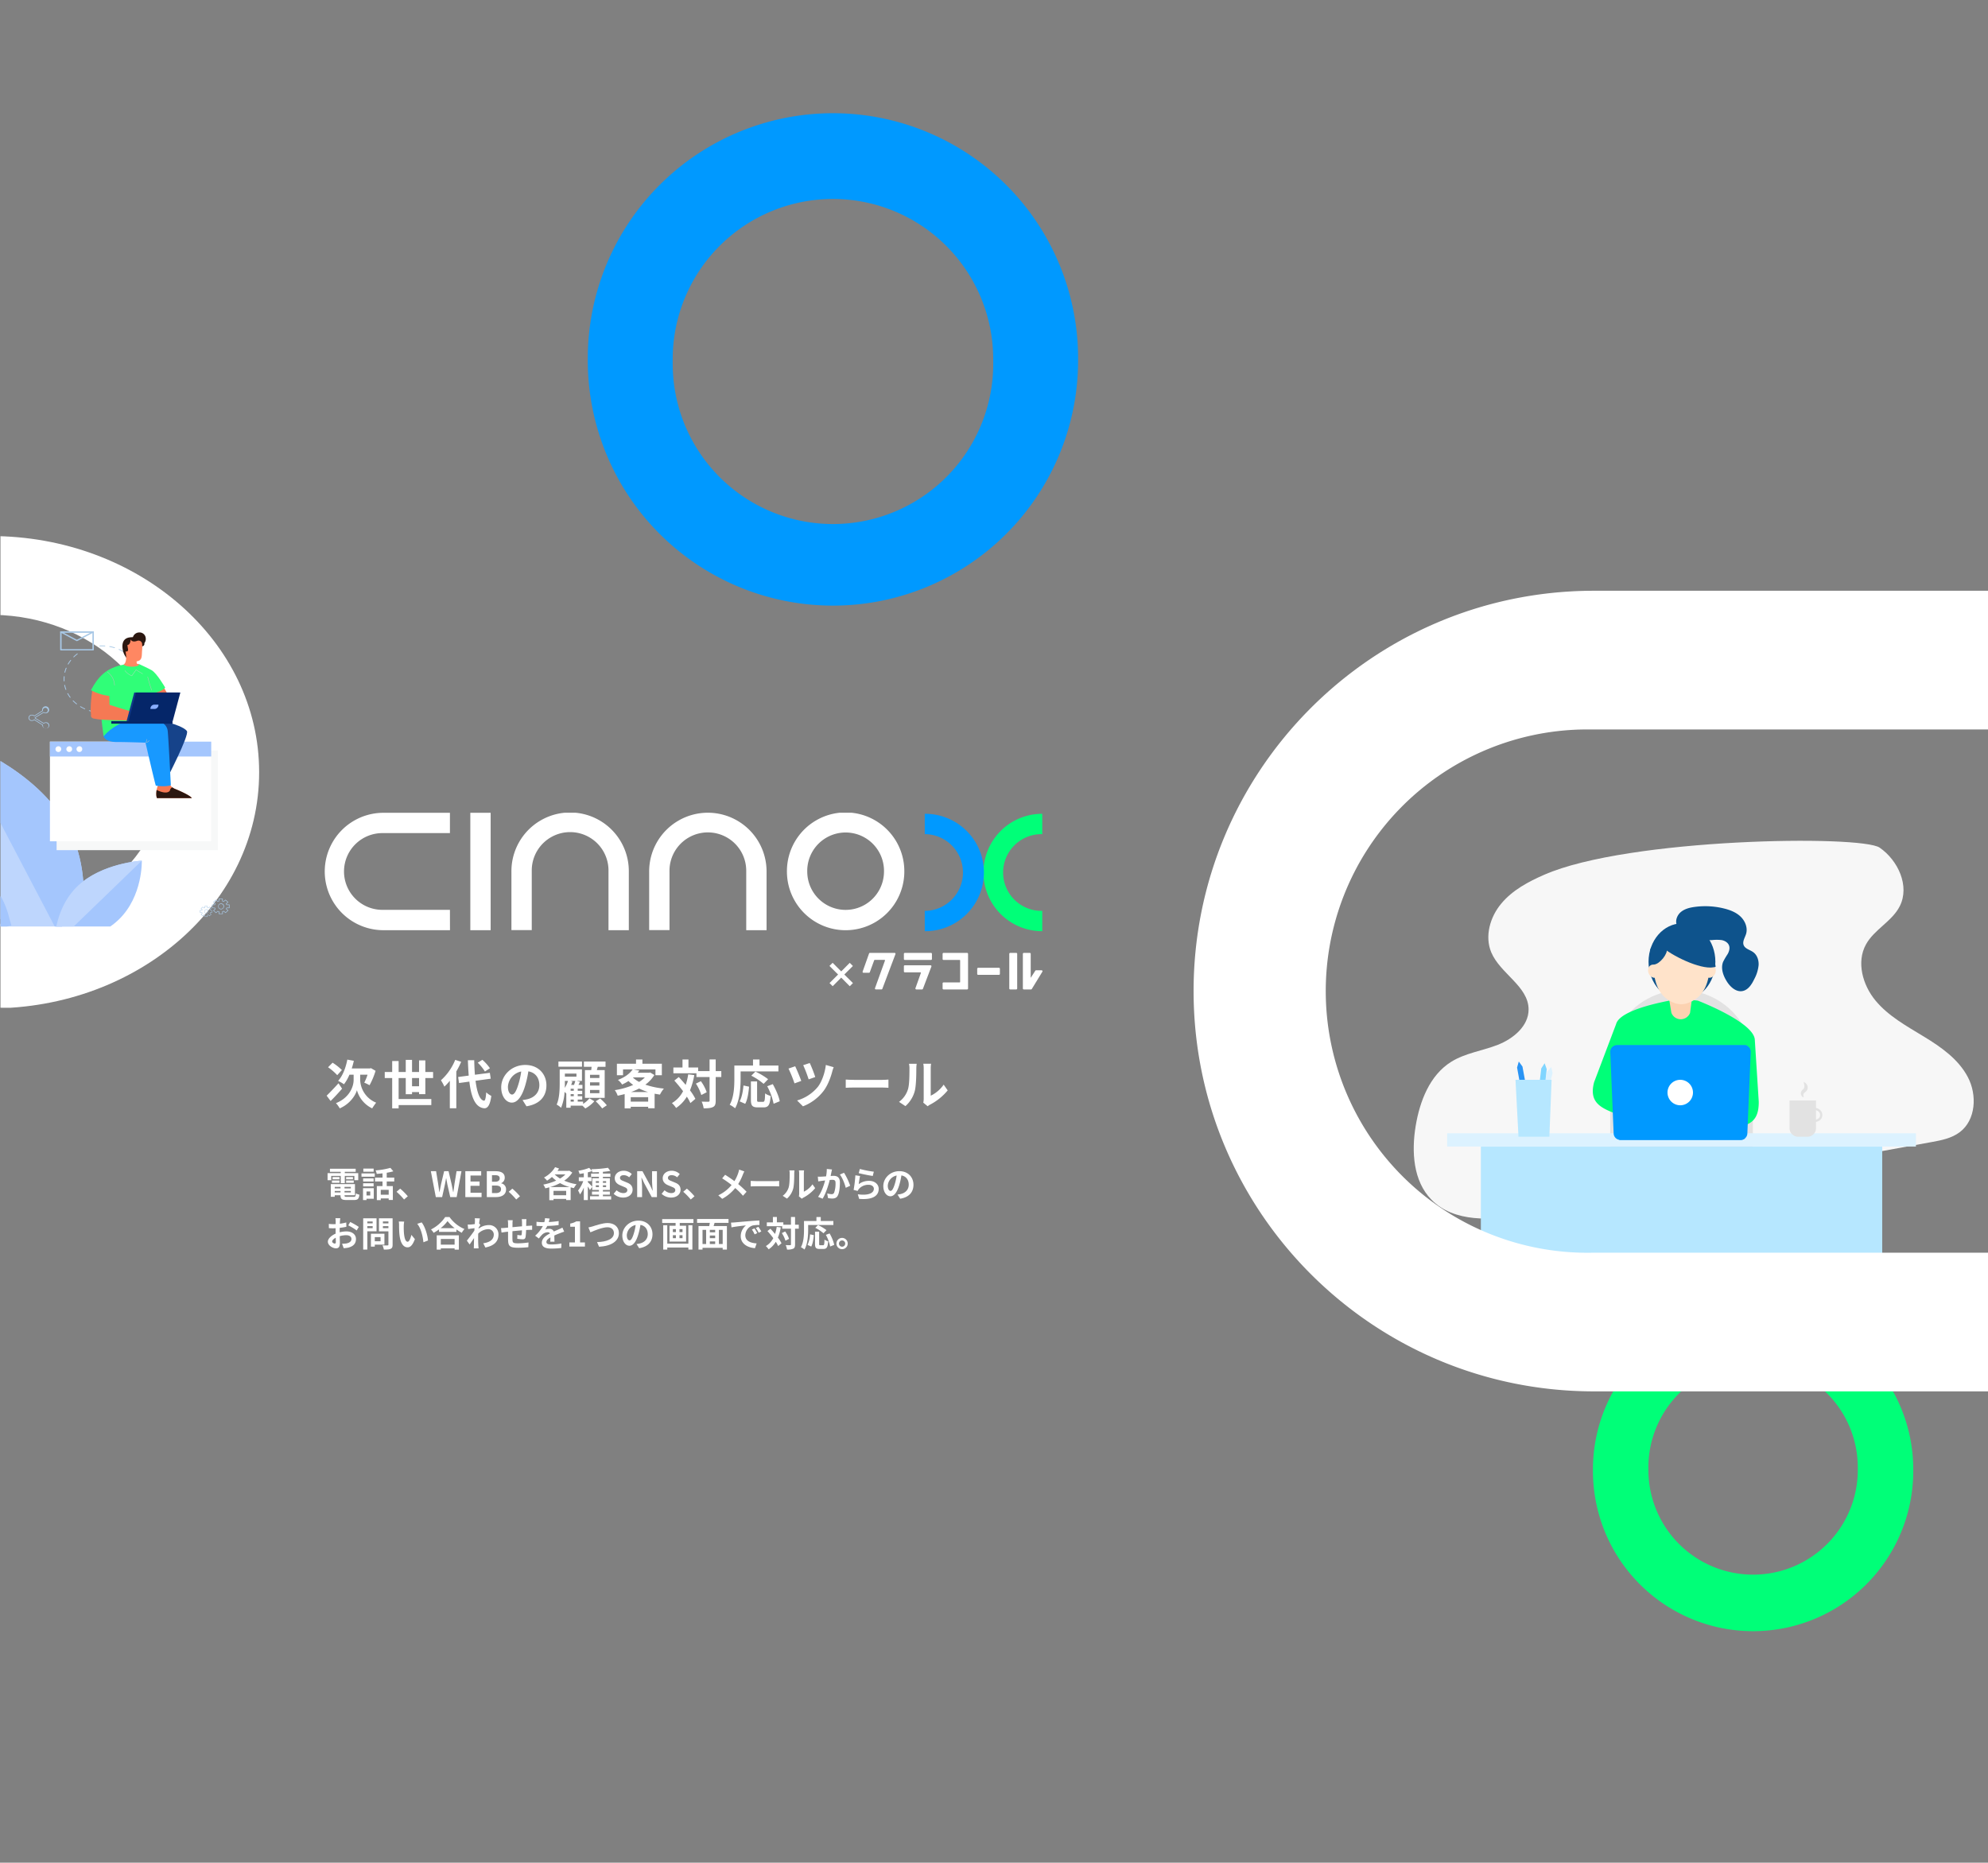 <svg xmlns="http://www.w3.org/2000/svg" xmlns:xlink="http://www.w3.org/1999/xlink" width="1366" height="1280" viewBox="0 0 1366 1280"><rect x="0" y="0" width="1366" height="1280" fill="#808080" stroke="none"/><defs><clipPath id="a"><rect width="1557.33" height="1279.84" fill="none"/></clipPath><clipPath id="b"><rect width="492.999" height="121.433" transform="translate(414.33 557.49)" fill="none"/></clipPath><clipPath id="c"><rect width="379.118" height="399.906" transform="translate(580.33 59.014)" fill="none"/></clipPath><clipPath id="d"><rect width="280" height="329" transform="translate(1252.33 836.92)" fill="none"/></clipPath><clipPath id="f"><path d="M191.33,691.488l184.212.468V367.365L191.33,366.9Z" fill="none"/></clipPath><clipPath id="g"><rect width="175.39" height="212.691" transform="translate(191.33 422.974)" fill="none"/></clipPath><clipPath id="h"><rect width="12.429" height="4.315" transform="translate(276.702 459.225)" fill="none"/></clipPath><clipPath id="j"><rect width="5.142" height="9.351" transform="translate(264.732 460.735)" fill="none"/></clipPath><clipPath id="k"><rect width="3.012" height="9.41" transform="translate(292.356 463.997)" fill="none"/></clipPath><clipPath id="l"><rect width="2.403" height="2.497" transform="translate(291.213 506.937)" fill="none"/></clipPath><clipPath id="p"><rect width="1366" height="1280"/></clipPath></defs><g id="o" clip-path="url(#p)"><g transform="translate(-191 1)"><g clip-path="url(#a)"><path d="M426.065,747.117c-2.52,2.915-5.436,6.047-7.883,8.459l-2.736-3.635c1.98-1.945,5.183-5.256,8.135-8.532Zm-3.348-9.287a37.9,37.9,0,0,0-6.3-5.435l3.1-3.132a38.17,38.17,0,0,1,6.406,5.04Zm15.766,3.348a17.547,17.547,0,0,0,10.979,15.55,47.727,47.727,0,0,0-2.736,3.924,19.758,19.758,0,0,1-10.474-12.491c-.865,3.2-4.536,9.323-11.807,12.491a19.9,19.9,0,0,0-2.592-3.6c9.719-3.888,12.13-11.843,12.13-15.838v-3.708H431.1a29.812,29.812,0,0,1-3.744,6.587,27.4,27.4,0,0,0-4.031-2.339c3.06-3.311,5.219-8.855,6.335-14.614l4.464.827a48.94,48.94,0,0,1-1.44,5.256H445.07l.828-.216,3.168,1.836a50.836,50.836,0,0,1-4.14,9.9,34,34,0,0,0-3.635-1.763,35.467,35.467,0,0,0,2.268-5.472h-5.076Z" fill="#fff"/><path d="M478.947,750.9v-1.44h-4.824v1.476H469.8V739.81h-4.895v14.434H487.37v4.14H464.909v2.267h-4.428V739.81H455.37v-4.14h5.111v-7.559h4.428v7.559H469.8v-8.351h4.319v8.351h4.824v-7.99h4.32v7.99h5.327v4.14h-5.327V750.9Zm0-11.087h-4.824v5.651h4.824Z" fill="#fff"/><path d="M507.892,728.652a57.259,57.259,0,0,1-3.347,6.623v25.3h-4.464v-18.9a33.832,33.832,0,0,1-3.743,4.031,27.535,27.535,0,0,0-2.376-4.355,37.638,37.638,0,0,0,9.827-14.038Zm9.863,13.03c1.008,7.991,2.916,13.318,5.795,13.678.828.072,1.26-1.728,1.548-5.723a14.693,14.693,0,0,0,3.492,2.447c-.9,6.948-2.844,8.6-4.86,8.5-6.083-.577-8.927-7.343-10.222-18.322l-7.092.972-.612-4.14,7.271-.971c-.252-3.241-.467-6.768-.575-10.547h4.355c.072,3.527.216,6.911.468,9.97l10.259-1.332.612,4.033Zm6.443-6.371a30.66,30.66,0,0,0-4.931-6.048l3.2-1.979a32.48,32.48,0,0,1,5.184,5.795Z" fill="#fff"/><path d="M552.747,759.211l-2.7-4.284a27.251,27.251,0,0,0,3.347-.576c4.608-1.079,8.207-4.39,8.207-9.646,0-4.968-2.7-8.675-7.559-9.5a72.82,72.82,0,0,1-2.159,9.755c-2.16,7.271-5.256,11.734-9.179,11.734-4,0-7.307-4.392-7.307-10.475,0-8.314,7.2-15.406,16.522-15.406,8.927,0,14.542,6.192,14.542,14.039,0,7.595-4.643,12.958-13.715,14.362m-9.9-8.063c1.512,0,2.916-2.268,4.391-7.127a54.047,54.047,0,0,0,1.908-8.711,11.331,11.331,0,0,0-9.143,10.439c0,3.635,1.44,5.4,2.844,5.4" fill="#fff"/><path d="M591.663,757.556a18.478,18.478,0,0,0,4.356-3.816l3.384,2.016a23.664,23.664,0,0,1-6.228,4.967c-.5-.539-1.3-1.3-2.016-1.943H583.1v1.439h-2.987v-9.862l-.072.072c-.252-.288-.684-.72-1.116-1.116a32.508,32.508,0,0,1-2.412,10.942,12.963,12.963,0,0,0-3.023-2.2c1.943-4.356,2.087-10.511,2.087-14.939v-9.286h15.3v7.954h-3.6l2.268.613-1.08,2.124H591.2v2.627h-3.239v1.4h3.1v2.34h-3.1v1.368h3.1V754.6h-3.1v1.4h3.707ZM590.907,732h-16.2v-3.528h16.2Zm-11.77,11.122c0,1.044,0,2.233-.072,3.456a19.3,19.3,0,0,0,2.2-4.788h-2.123Zm0-4.247h7.955V736.75h-7.955Zm5.183,3.239c-.252.792-.54,1.621-.864,2.413h1.98c.324-.9.648-1.909.864-2.737h-3.312Zm.936,5.04H583.1v1.4h2.16Zm0,3.744H583.1v1.368h2.16Zm-2.16,5.111h2.16v-1.4H583.1Zm14.146-21.669c.109-.756.181-1.513.252-2.268H592.2v-3.6H607.07v3.6h-5.328q-.324,1.188-.648,2.268h5.4v19.077h-13.57V734.339Zm5.616,3.239h-6.443v2.2h6.443Zm0,5.184h-6.443v2.231h6.443Zm0,5.255h-6.443v2.2h6.443Zm.5,5.867a37.143,37.143,0,0,1,4.607,4.644l-3.2,2.16a38.036,38.036,0,0,0-4.428-4.9Z" fill="#fff"/><path d="M640.622,737.721a22.977,22.977,0,0,1-6.19,6.623,54.746,54.746,0,0,0,12.742,2.7,20.857,20.857,0,0,0-2.7,4.141c-1.26-.182-2.484-.4-3.672-.612v10.006h-4.428v-1.044H624.389v1.116h-4.176v-9.827c-1.583.431-3.167.792-4.787,1.116a14.192,14.192,0,0,0-1.981-3.815,51.232,51.232,0,0,0,12.636-3.564,29.376,29.376,0,0,1-3.24-2.7,36.006,36.006,0,0,1-4.391,2.411,12,12,0,0,0-2.844-3.168c5-1.907,8.315-4.571,10.115-7.235H619.1v4h-4.213v-7.883h13.138v-2.915h4.393v2.915H645.77v7.883h-4.391v-4H626.333l3.995.792c-.36.505-.756,1.007-1.152,1.511h7.847l.72-.178Zm-4.247,15.227H624.389v3.06h11.986Zm-.071-3.528a39.1,39.1,0,0,1-6.156-2.412,42.68,42.68,0,0,1-5.543,2.412Zm-10.367-9.9a20.782,20.782,0,0,0,4.211,2.953,20.7,20.7,0,0,0,3.96-3.1h-7.991Z" fill="#fff"/><path d="M668.056,737.794a49.18,49.18,0,0,1-2.951,10.475,35.58,35.58,0,0,1,3.707,5.831l-3.419,2.916a33.6,33.6,0,0,0-2.448-4.428,24.2,24.2,0,0,1-7.379,7.776,18.733,18.733,0,0,0-2.88-3.348,19.975,19.975,0,0,0,7.667-8.171c-1.907-2.556-4.031-5.111-6.011-7.308l3.06-2.411c1.547,1.656,3.167,3.491,4.751,5.4a42.219,42.219,0,0,0,1.728-7.272Zm18.574,1.332h-3.851v16.2c0,2.412-.433,3.671-1.8,4.356-1.368.756-3.492.936-6.479.936a17.638,17.638,0,0,0-1.368-4.608c2.016.108,3.959.072,4.571.072.648,0,.864-.18.864-.756v-16.2h-9.035v-2.592H653.694v-3.96h6.263v-5.506h4.1v5.506h6.659v2.449h7.847v-7.991h4.212v7.991h3.851Zm-14.038,2.844a28.262,28.262,0,0,1,3.995,7.6l-3.707,1.908a30.01,30.01,0,0,0-3.708-7.848Z" fill="#fff"/><path d="M699.881,740.277c0,5.8-.54,14.687-3.78,20.3a19.911,19.911,0,0,0-3.707-2.412c2.951-5.147,3.2-12.706,3.2-17.89v-9.07h12.815v-4.14h4.463v4.14H725.87v4.067H699.881Zm-.648,15.551c1.512-2.737,2.268-6.911,2.627-10.907l3.852.828c-.4,4.139-1.044,8.89-2.664,11.77Zm16.054.323c1.08,0,1.3-.827,1.44-5.795a11.263,11.263,0,0,0,3.779,1.728c-.4,6.155-1.476,7.882-4.823,7.882h-4c-3.815,0-4.715-1.259-4.715-5.254V742.149h4.247v12.526c0,1.3.144,1.476,1.152,1.476Zm.4-12.346a41.546,41.546,0,0,0-8.459-5.615l2.843-2.809a45.4,45.4,0,0,1,8.711,5.22Zm6.3.18c2.124,3.743,4.211,8.495,4.788,11.771l-4.212,1.727a42.817,42.817,0,0,0-4.391-12.022Z" fill="#fff"/><path d="M741.57,741.789l-4.644,1.692a89.944,89.944,0,0,0-4.14-10.186l4.608-1.584c1.08,2.268,3.348,7.631,4.176,10.078m21.344-6.659c-1.007,3.924-3.059,9.647-6.047,13.57a32.584,32.584,0,0,1-14.146,10.547l-4.031-4.031a28.883,28.883,0,0,0,14.218-9.287c2.7-3.419,4.931-9.611,5.543-15.118l5.4,1.547a21.071,21.071,0,0,0-.936,2.772m-11.734,4-4.535,1.584a92.3,92.3,0,0,0-3.744-9.755l4.5-1.475a87.107,87.107,0,0,1,3.779,9.646" fill="#fff"/><path d="M777.93,741.069h19.33c1.691,0,3.275-.144,4.211-.216v5.652c-.863-.037-2.7-.18-4.211-.18H777.93c-2.052,0-4.463.071-5.795.18v-5.652c1.3.109,3.923.216,5.795.216" fill="#fff"/><path d="M814.866,747.585c1.008-3.1,1.044-9.9,1.044-14.255a13.613,13.613,0,0,0-.324-3.312h5.292a23.742,23.742,0,0,0-.252,3.276c0,4.248-.109,11.842-1.08,15.478a21.11,21.11,0,0,1-6.408,10.331l-4.391-2.916a16.977,16.977,0,0,0,6.119-8.6m10.835,6.479V733.078a15.951,15.951,0,0,0-.288-3.1h5.363a18.262,18.262,0,0,0-.252,3.131V751.94a22.787,22.787,0,0,0,8.891-7.6l2.771,3.96a39.612,39.612,0,0,1-12.2,9.827,7.768,7.768,0,0,0-1.548,1.079l-3.023-2.483a13.765,13.765,0,0,0,.288-2.663" fill="#fff"/></g><g clip-path="url(#b)"><path d="M500.189,638.208H454.475a40.337,40.337,0,0,1,0-80.674h45.681V571.5H454.475a26.368,26.368,0,1,0-1.239,52.721q.159,0,.318.006.461.008.921,0h45.681Z" fill="#fff"/><path d="M623.077,638.207h-13.97V597.838a26.368,26.368,0,0,0-52.72-1.311c0,.09,0,.179-.005.268v.121c-.005.307-.005.615,0,.922v40.3h-13.97v-40.3a40.333,40.333,0,0,1,80.665-.4c0,.134,0,.267,0,.4Z" fill="#fff"/><path d="M717.72,638.207H703.75V597.838a26.367,26.367,0,1,0-52.726-.922c-.005.307-.005.615,0,.922v40.3H637.055v-40.3a40.333,40.333,0,1,1,80.666-.031v40.4Z" fill="#fff"/><rect width="13.97" height="80.674" transform="translate(514.167 557.534)" fill="#fff"/><path d="M812.379,597.838a40.333,40.333,0,0,0-80.665-.43q0,.2,0,.4v.083a40.333,40.333,0,0,0,80.666,0Zm-13.969.052a26.365,26.365,0,1,1-52.731,0v-.056a26.37,26.37,0,0,1,52.729-1.044v.121c.005.307.005.615,0,.922Z" fill="#fff"/><path d="M907.15,638.9v-13.97h-.056a26.367,26.367,0,0,1-.922-52.726c.307-.005.615-.005.922,0h.056V558.227h-.056a40.337,40.337,0,1,0-.021,80.674h.077Z" fill="#00ff78"/><path d="M826.421,558.227v13.978h.056a26.365,26.365,0,0,1,0,52.729h-.056V638.9h.056a40.339,40.339,0,1,0,.383-80.677Z" fill="#09f"/><path d="M799.079,659.1l-6.852,18.962a.645.645,0,0,0,.6.855h3.845a.627.627,0,0,0,.6-.411l9.014-23.844a.644.644,0,0,0-.6-.87H788.752a.645.645,0,0,0-.6.428l-4.41,12.406a.638.638,0,0,0,.378.818.626.626,0,0,0,.223.038h3.725a.645.645,0,0,0,.6-.419l3.023-8.222a.334.334,0,0,1,.3-.21h6.825a.322.322,0,0,1,.288.353.327.327,0,0,1-.034.119" fill="#fff"/><path d="M885.137,653.813H889.3a.637.637,0,0,1,.637.637v23.836a.637.637,0,0,1-.637.637h-4.167a.637.637,0,0,1-.637-.637V654.45a.637.637,0,0,1,.637-.637" fill="#fff"/><path d="M812.718,653.813h18a.637.637,0,0,1,.637.637v3.563a.637.637,0,0,1-.637.637h-18a.637.637,0,0,1-.637-.637V654.45a.637.637,0,0,1,.637-.637" fill="#fff"/><path d="M863.094,664.059h14.324a.637.637,0,0,1,.637.637v3.563a.637.637,0,0,1-.637.637H863.094a.636.636,0,0,1-.637-.635V664.7a.636.636,0,0,1,.635-.637Z" fill="#fff"/><path d="M850.411,674.094H839.319a.637.637,0,0,0-.637.637v3.554a.637.637,0,0,0,.637.637h16.218a.637.637,0,0,0,.637-.635V654.46a.645.645,0,0,0-.637-.645H839.319a.637.637,0,0,0-.637.637v3.563a.637.637,0,0,0,.637.637h11.092a.322.322,0,0,1,.322.322v14.8a.322.322,0,0,1-.321.323Z" fill="#fff"/><path d="M820.626,678.923h3.926a.636.636,0,0,0,.6-.411l5.827-15.316a.637.637,0,0,0-.37-.819.63.63,0,0,0-.235-.042H812.718a.637.637,0,0,0-.637.637v3.555a.639.639,0,0,0,.629.644h10.746a.322.322,0,0,1,.323.321.3.3,0,0,1-.017.106l-3.74,10.479a.645.645,0,0,0,.41.814.628.628,0,0,0,.193.031" fill="#fff"/><path d="M898.631,653.813h-4.16a.637.637,0,0,0-.637.637v23.836a.637.637,0,0,0,.637.637h4.966a.628.628,0,0,0,.54-.307l7.255-11.873a.637.637,0,0,0-.541-.975H902.9a.638.638,0,0,0-.532.29l-3.144,4.9v-16.5a.645.645,0,0,0-.6-.645" fill="#fff"/><path d="M777.073,674.562l-2.176,2.161L769.02,670.8l-5.877,5.9-2.16-2.16,5.885-5.877-5.925-5.892,2.176-2.16,5.9,5.925,5.852-5.9,2.177,2.16-5.9,5.868Z" fill="#fff"/></g><g clip-path="url(#c)"><path d="M594.881,246.074a168.451,168.451,0,0,0,336.9,1.287q0-.579,0-1.157v-.365a168.451,168.451,0,0,0-336.9-1.164q0,.582,0,1.164Zm58.342-.235a110.115,110.115,0,1,1,220.23,0l-.017.235A110.124,110.124,0,1,1,653.265,251.9q-.02-.736-.029-1.473l-.008-.5q-.032-1.927,0-3.851Z" fill="#09f"/></g><g clip-path="url(#d)"><path d="M1505.646,1009.242a110.051,110.051,0,0,0-220.1-1.02c0,.312,0,.623,0,.935v.238a110.051,110.051,0,1,0,220.1.939q0-.469,0-.939Zm-38.116.153a71.94,71.94,0,0,1-143.879,0l.011-.153a71.946,71.946,0,1,1,143.853-3.338c0,.164.007.328.01.492v.33q.019,1.26,0,2.516Z" fill="#00ff78"/></g><g clip-path="url(#a)"><path d="M1252.043,600.121c-10.965,4.788-21.827,10.6-29.5,19.82-7.67,9.163-11.48,22.342-6.9,33.41,6.126,14.723,25.585,23.32,25.688,39.279.051,11.428-10.5,20.18-21.158,24.35s-22.445,5.663-32.123,11.737c-14.62,9.163-21.467,26.924-24.3,43.963-2.934,17.709-1.75,37.837,10.759,50.656,15.547,15.959,41.287,14.157,63.268,10.759,29.4-4.53,58.635-9.884,87.875-15.186q96.138-17.529,192.327-35.057c6.9-1.236,14-2.625,19.614-6.847,11.068-8.34,12.046-25.534,5.56-37.837-6.435-12.3-18.378-20.643-30.218-27.85s-24.35-14.054-33.2-24.71-13.282-26.46-6.589-38.61c5.663-10.3,17.915-15.8,23.217-26.255,7-13.8-1.081-31.454-13.8-40.257s-172.657-6.693-230.52,18.635" fill="#f7f7f7"/><path d="M1346.405,679.4h0a49.159,49.159,0,0,1,49.008,49.008v81.441a6.2,6.2,0,0,1-6.178,6.178h-85.66a6.2,6.2,0,0,1-6.178-6.178v-81.44a49.159,49.159,0,0,1,49.008-49.008" fill="#e2e2e2"/><path d="M1240.77,751.779l-3.758.721-3.6-19.923,1.184-4.118,2.523,3.449Z" fill="#2a94f4"/><path d="M1252.97,756l-3.707-.875,4.839-19.665,2.78-3.243.927,4.17Z" fill="#dcf2ff"/><path d="M1251.476,753.735l-3.809-.412,2.368-20.128,2.317-3.552,1.441,4.015Z" fill="#80d5ff"/><rect width="322.107" height="9.112" transform="translate(1185.377 777.776)" fill="#dcf2ff"/><rect width="275.775" height="105.576" transform="translate(1208.543 786.94)" fill="#b6e7ff"/><path d="M1343.471,635.333c-1.7-3.089-.309-7.156,2.317-9.472,2.677-2.317,6.281-3.192,9.73-3.655a53.822,53.822,0,0,1,19.871,1.03c4.221,1.03,8.494,2.625,11.634,5.663s4.994,7.67,3.758,11.84c-.772,2.574-2.625,5.148-1.7,7.67.978,2.625,4.324,3.243,6.589,4.891,2.728,1.956,3.912,5.56,3.707,8.957a25.353,25.353,0,0,1-2.986,9.575c-1.7,3.552-4.118,7.413-8.031,8.185-4.479.875-8.546-2.883-10.914-6.744-2.471-3.964-4.17-8.906-2.471-13.282a49.175,49.175,0,0,1,3.089-5.3c1.03-1.8,1.7-3.964,1.03-5.869-.721-2.111-2.934-3.4-5.1-3.809a29.136,29.136,0,0,0-6.692,0,36.844,36.844,0,0,1-25.17-8.706" fill="#0e538c"/><path d="M1346.714,633.531c12.68,0,22.96,11.8,22.96,26.357s-10.279,26.357-22.96,26.357-22.96-11.8-22.96-26.357,10.279-26.357,22.96-26.357" fill="#0e538c"/><path d="M1399.475,756.022l-2.691-42.29c-.167-12.157-39.15-27.109-39.15-27.109l-11.343-1.393s-41.734,5.768-44.838,17.523L1286.331,742.7c-4.8,18.393,10.9,18.922,26.934,26.491l21.482,10.055a5.731,5.731,0,1,1,11.343,1.392l23.277-4.559c17.386-3.467,30.315-1.049,30.108-20.058" fill="#00ff78"/><path d="M1391.5,717.34v.36l-1.544,63.629a4.43,4.43,0,0,1-2.93,1.03h-82.68a3.173,3.173,0,0,1-.721-.051l-1.7-64.967Z" fill="#2a94f4"/><path d="M1336.624,677.854l2.831,17.194.206.412a6.87,6.87,0,0,0,12.612-.412l2.317-17.452Z" fill="#fcd2b1"/><path d="M1365.916,659.425c0,18.687-6.486,25.534-14.981,28.777a13.2,13.2,0,0,1-9.215.1c-8.34-3.037-14.775-10.3-14.775-28.828,0-11.892,8.752-21.518,19.511-21.518,10.708-.1,19.459,9.575,19.459,21.467" fill="#ffe3ca"/><path d="M1325.741,662.052c1.992-.761,4.347.56,5.26,2.95s.039,4.945-1.953,5.706-4.347-.56-5.26-2.95-.039-4.945,1.953-5.706" fill="#ffe3ca"/><path d="M1362.4,665c.913-2.39,3.268-3.711,5.26-2.95s2.866,3.316,1.953,5.706-3.268,3.711-5.26,2.95-2.866-3.316-1.953-5.706" fill="#ffe3ca"/><path d="M1393.972,721.767l-2.317,55.958a4.544,4.544,0,0,1-1.7,3.552,4.432,4.432,0,0,1-2.934,1.03h-82.673a3.174,3.174,0,0,1-.721-.051,4.592,4.592,0,0,1-3.861-4.53l-2.318-55.959a4.6,4.6,0,0,1,4.618-4.582h87.376a4.384,4.384,0,0,1,1.184.154,6.86,6.86,0,0,1,.927.36,4.618,4.618,0,0,1,2.42,4.067" fill="#09f"/><path d="M1345.53,741.02a8.752,8.752,0,1,1-8.752,8.752v0a8.753,8.753,0,0,1,8.752-8.751" fill="#fff"/><path d="M1333.844,650.416c8.237,6.692,28.314,15.959,36.036,12.87-1.544-11.322-13.9-45.822-36.036-12.87" fill="#0e538c"/><path d="M1336.418,650.93c.515,3.6-4.839,10.553-9.009,10.914-4.376.412-2.317-10.914-2.317-10.914l8.185-10.759,10.141-4.891,11.017,2.78Z" fill="#0e538c"/><path d="M1432.89,780.144h-6.332a5.921,5.921,0,0,1-5.92-5.919v-19h18.172v19a5.888,5.888,0,0,1-5.856,5.92h-.064" fill="#e2e2e2"/><path d="M1430.471,753.01a1.344,1.344,0,0,1-.875-.257,4.075,4.075,0,0,1-.669-.669,3.3,3.3,0,0,1-.515-1.9,3.222,3.222,0,0,1,.824-1.956c.412-.515.824-.824,1.03-1.081a2.017,2.017,0,0,0,.412-.721,3.417,3.417,0,0,0,.154-1.081,15.625,15.625,0,0,0-.566-2.883,4.513,4.513,0,0,1,1.441.875,4.149,4.149,0,0,1,1.081,1.493,4.036,4.036,0,0,1,.309,1.956,4.286,4.286,0,0,1-.309,1.081,4.14,4.14,0,0,1-.618.927,8.723,8.723,0,0,1-1.184,1.03,2.434,2.434,0,0,0-.618.669,2.629,2.629,0,0,0-.257,1.133,2.8,2.8,0,0,0,.36,1.39" fill="#e2e2e2"/><path d="M1436.7,770.158v-1.544c2.317,0,3.964-.721,4.633-2.059a3.108,3.108,0,0,0-.36-3.243,3.91,3.91,0,0,0-4.118-1.338l-.257-1.544a5.576,5.576,0,0,1,5.611,1.956,4.6,4.6,0,0,1,.515,4.839c-.566,1.133-2.059,2.934-6.023,2.934" fill="#e2e2e2"/><path d="M1255.6,780.144h-21.21l-2.059-39.124h24.813Z" fill="#b6e7ff"/><path d="M1557.33,955.116V859.847H1284.909a179.811,179.811,0,0,1-6.285-359.568q3.147-.055,6.286,0h272.42V404.955H1284.909c-151.922.727-274.485,124.474-273.763,276.4.722,150.9,122.869,273.042,273.763,273.764H1557.33Z" fill="#fff"/></g><g clip-path="url(#f)"><path d="M0,529.836H0c.039,89.522,82.6,162.086,184.459,162.12,101.913.034,184.562-72.55,184.6-162.12v-.35c-.038-89.572-82.687-162.155-184.6-162.121S-.039,440.038,0,529.614Zm63.911-.227q-.034-1.852,0-3.707c0-.162.006-.325.01-.487,1.318-58.545,56.386-105.067,123-103.909s119.541,49.558,118.223,108.108v.227c-1.145,57.093-53.53,103.134-118.49,104.14-66.615,1.033-121.57-45.593-122.744-104.14Z" fill="#fff"/></g><g clip-path="url(#g)"><path d="M247.457,630.013c2.249-17.554,1.811-40.663-9.332-61.931-21.866-41.736-76.669-60.564-76.669-60.564s-19.351,48.839,2.516,90.575c11.143,21.268,30.837,36.584,47.475,46.5Z" fill="#bed6fd"/><path d="M247.457,630.013V630q.1-.8.2-1.615l.01-.083q.09-.785.173-1.581c.005-.049.01-.1.015-.147q.08-.766.15-1.546c.006-.07.013-.139.019-.21q.067-.749.127-1.507l.021-.274q.056-.732.1-1.474c.008-.109.014-.218.021-.326q.044-.719.082-1.446c.006-.126.012-.252.019-.378q.035-.7.06-1.414.009-.218.015-.435.022-.689.038-1.382c0-.161.007-.322.01-.483q.014-.676.017-1.356v-1.859c0-.19,0-.38-.006-.571-.005-.433-.014-.869-.024-1.3,0-.2-.01-.409-.015-.615-.012-.425-.028-.852-.045-1.278-.008-.219-.017-.437-.027-.656-.019-.417-.042-.835-.065-1.254-.013-.231-.026-.463-.04-.7q-.039-.613-.085-1.23c-.018-.244-.036-.486-.055-.73q-.049-.6-.106-1.212c-.023-.253-.045-.506-.07-.76-.04-.4-.083-.794-.126-1.192-.029-.263-.057-.526-.088-.79-.046-.391-.1-.784-.147-1.177-.035-.271-.069-.542-.106-.814-.053-.386-.11-.774-.167-1.161-.042-.28-.082-.559-.126-.839-.06-.382-.124-.764-.189-1.147-.048-.286-.1-.571-.145-.857-.067-.378-.14-.758-.211-1.137-.055-.291-.109-.583-.167-.875-.074-.374-.154-.749-.233-1.124-.063-.3-.123-.594-.189-.891-.082-.371-.17-.743-.256-1.114-.07-.3-.139-.6-.212-.9-.09-.369-.186-.74-.281-1.11-.077-.3-.153-.606-.234-.909-.1-.368-.2-.738-.307-1.107-.086-.3-.168-.61-.257-.914-.106-.366-.22-.732-.332-1.1-.094-.308-.184-.615-.281-.922-.117-.367-.24-.732-.361-1.1l-.3-.918c-.126-.368-.26-.737-.392-1.105-.109-.3-.214-.607-.326-.91-.138-.373-.285-.745-.429-1.118-.115-.3-.225-.6-.344-.891-.152-.381-.312-.76-.47-1.14-.12-.288-.235-.578-.359-.866-.169-.4-.347-.789-.523-1.183-.121-.272-.237-.544-.362-.815-.2-.439-.413-.876-.623-1.314-.108-.225-.211-.451-.321-.675q-.487-.993-1-1.981c-21.866-41.736-76.669-60.564-76.669-60.564l68,129.783Z" fill="#a4c6fd"/><path d="M198.837,635.058c-1.833-8.181-6.97-22.511-15.431-30.688-16.6-16.045-44.316-17.66-44.316-17.66s-.793,24.4,15.811,40.445c8.461,8.176,19.806,12.6,28.9,14.982Z" fill="#bed6fd"/><path d="M228.7,638.782c1.833-8.181,6.97-22.511,15.431-30.688,16.6-16.045,44.317-17.661,44.317-17.661s.792,24.4-15.811,40.446c-8.461,8.176-19.806,12.6-28.9,14.982Z" fill="#a4c6fd"/><path d="M228.7,638.782v-.006c.056-.249,1.308-4.484,1.368-4.737a.125.125,0,0,1,.009-.038q.086-.364.179-.733c.005-.023.011-.046.017-.068q.089-.355.183-.714l.026-.1q.092-.345.187-.694c.012-.042.023-.084.035-.126.062-.224.127-.45.192-.677l.044-.149c.067-.219.133-.44.2-.661.017-.058.035-.115.053-.173l.2-.644.063-.2q.1-.313.207-.627c.024-.073.049-.146.074-.219.067-.2.137-.407.212-.612l.085-.238q.106-.3.217-.6l.1-.256c.073-.2.147-.389.223-.584l.106-.274q.111-.283.227-.57c.04-.1.079-.2.119-.292.076-.185.153-.371.232-.556.043-.1.086-.2.13-.308q.117-.272.237-.543l.143-.322c.08-.178.162-.355.244-.533.051-.111.1-.222.155-.333q.123-.26.25-.521c.056-.115.111-.229.168-.344.084-.17.17-.341.256-.511.06-.117.119-.236.18-.353.087-.167.175-.333.264-.5.064-.121.127-.242.193-.362.088-.164.18-.328.271-.492.068-.123.135-.245.2-.368.092-.162.186-.323.279-.485.072-.124.144-.249.217-.372.094-.159.191-.318.287-.477q.114-.189.229-.377l.3-.469c.08-.127.16-.254.242-.381.1-.155.2-.309.306-.464.084-.127.167-.254.253-.38.1-.154.211-.307.317-.46.088-.126.175-.253.264-.379.108-.152.218-.3.328-.453.092-.127.183-.253.276-.379.111-.151.227-.3.34-.449.1-.125.189-.251.285-.375.117-.15.237-.3.356-.448.1-.123.2-.246.294-.369.122-.151.249-.3.374-.449.1-.12.2-.24.3-.358.13-.152.264-.3.4-.454l.3-.345c.139-.156.284-.312.427-.467.1-.107.2-.215.294-.321.162-.173.328-.343.493-.513.085-.088.168-.177.254-.264q.38-.386.772-.766c16.6-16.045,44.317-17.661,44.317-17.661l-51.632,49.9Z" fill="#bed6fd"/><rect width="110.838" height="68.473" transform="translate(229.901 514.737)" fill="#f7f8f8"/><path d="M254.994,445.946H232.831a.469.469,0,0,1-.5-.436V433.27a.469.469,0,0,1,.5-.436h22.163a.469.469,0,0,1,.5.436v12.235a.469.469,0,0,1-.5.436m-21.667-.872H254.5V433.711H233.327Z" fill="#a8c8e6"/><path d="M243.82,439.56a.546.546,0,0,1-.257-.063l-10.99-5.849a.415.415,0,0,1-.221-.49.491.491,0,0,1,.478-.318h22.163a.489.489,0,0,1,.478.32.415.415,0,0,1-.224.49L244.074,439.5a.547.547,0,0,1-.254.061m-9.213-5.849,9.216,4.9,9.369-4.9Z" fill="#a8c8e6"/><path d="M222.46,499.547a2.254,2.254,0,0,1-2.382-2.094c0-.051,0-.1.008-.154l-5.508-3.455a2.545,2.545,0,0,1-1.577.526,2.112,2.112,0,1,1,0-4.188,2.583,2.583,0,0,1,1.6.548l5.4-3.39a1.874,1.874,0,0,1-.021-.28,2.4,2.4,0,1,1,2.686,2.074,2.36,2.36,0,0,1-.3.02,2.617,2.617,0,0,1-1.373-.383l-5.614,3.428v.19l5.6,3.421a2.581,2.581,0,0,1,1.476-.453,2.112,2.112,0,1,1,0,4.188m-7.936-6.257,6.074,3.81-.019.127a1.554,1.554,0,0,0-.019.226A1.916,1.916,0,1,0,222.7,495.8a1.85,1.85,0,0,0-.246-.016,2.042,2.042,0,0,0-1.3.451l-.142.116-6.151-3.754.017-.126a1.382,1.382,0,0,0,.013-.193,1.435,1.435,0,0,0-.009-.161l-.014-.124,6.139-3.747.141.1a2.067,2.067,0,0,0,1.213.384,1.685,1.685,0,1,0-1.9-1.671,1.508,1.508,0,0,0,.038.334l.031.134-5.994,3.76-.144-.138a2.03,2.03,0,0,0-1.4-.544,1.685,1.685,0,0,0-.441,3.341,1.712,1.712,0,0,0,.441,0,2.018,2.018,0,0,0,1.379-.523Z" fill="#a8c8e6"/><path d="M344.112,627.122H341.28v-1.528a4.988,4.988,0,0,1-.618-.221l-1.234,1.085-2-1.759,1.228-1.08a3.628,3.628,0,0,1-.256-.542h-1.748v-2.488H338.4a3.622,3.622,0,0,1,.252-.535l-1.245-1.094,2-1.759,1.247,1.1a4.922,4.922,0,0,1,.6-.216v-1.562h2.831v1.562a4.758,4.758,0,0,1,.589.213l1.263-1.111,2,1.76-1.257,1.1a3.651,3.651,0,0,1,.248.516h1.786v2.484h-1.767a3.681,3.681,0,0,1-.243.526l1.255,1.1-2,1.76-1.238-1.088a4.844,4.844,0,0,1-.606.226Zm-2.425-.357h2.019v-1.45l.145-.038a4.374,4.374,0,0,0,.8-.3l.135-.066,1.166,1.025,1.427-1.255-1.178-1.035.071-.117a3.294,3.294,0,0,0,.324-.7l.042-.129H348.3v-1.774h-1.679l-.044-.127a3.42,3.42,0,0,0-.332-.693l-.074-.118,1.184-1.04-1.428-1.255-1.188,1.045-.133-.064a4.43,4.43,0,0,0-.792-.286l-.146-.038v-1.47h-2.019v1.47l-.145.038a4.393,4.393,0,0,0-.8.289l-.134.064L339.4,617.71l-1.428,1.255,1.171,1.029-.073.118a3.35,3.35,0,0,0-.336.711l-.042.128h-1.641v1.774H338.7l.043.128a3.338,3.338,0,0,0,.339.717l.074.118L338,624.7l1.428,1.254,1.159-1.019.133.064a4.419,4.419,0,0,0,.819.293l.147.037Zm.98-2.9a2.044,2.044,0,1,1,2.307-2.027,2.182,2.182,0,0,1-2.307,2.027m0-3.7a1.684,1.684,0,1,0,1.9,1.67,1.8,1.8,0,0,0-1.9-1.67" fill="#a8c8e6"/><path d="M333.625,629.034h-1.982v-1.069a3.485,3.485,0,0,1-.432-.155l-.864.759-1.4-1.231.859-.755a2.627,2.627,0,0,1-.18-.379H328.4v-1.741h1.223a2.6,2.6,0,0,1,.177-.374l-.871-.765,1.4-1.231.873.767a3.315,3.315,0,0,1,.418-.151v-1.093H333.6v1.093a3.554,3.554,0,0,1,.412.148l.884-.777,1.4,1.231-.88.773a2.545,2.545,0,0,1,.173.361h1.25v1.742h-1.236a2.609,2.609,0,0,1-.17.368l.877.772-1.4,1.231-.867-.762a3.318,3.318,0,0,1-.424.158Zm-1.7-.25h1.412v-1.015l.1-.027a3.07,3.07,0,0,0,.565-.21l.093-.046.816.717,1-.878-.824-.724.049-.082a2.308,2.308,0,0,0,.227-.492l.03-.091h1.165v-1.242h-1.175l-.03-.089a2.428,2.428,0,0,0-.232-.485l-.052-.082.829-.728-1-.878-.832.731-.093-.044a3.1,3.1,0,0,0-.554-.2l-.1-.026v-1.028h-1.413v1.028l-.1.026a3.151,3.151,0,0,0-.559.2l-.094.045-.821-.722-1,.878.82.72-.051.082a2.328,2.328,0,0,0-.235.5l-.03.089h-1.149v1.242h1.149l.03.089a2.335,2.335,0,0,0,.237.5l.052.082-.808.71,1,.877.811-.713.094.044a2.994,2.994,0,0,0,.573.2l.1.026Zm.686-2.032a1.43,1.43,0,1,1,1.614-1.418,1.527,1.527,0,0,1-1.614,1.418m0-2.587a1.178,1.178,0,1,0,1.33,1.169,1.258,1.258,0,0,0-1.33-1.169" fill="#a8c8e6"/><path d="M280.611,481.212a25.343,25.343,0,0,1-2.447,2.1.314.314,0,0,1-.4-.027.232.232,0,0,1,0-.328.223.223,0,0,1,.033-.028,24.84,24.84,0,0,0,2.393-2.049.329.329,0,0,1,.414-.028.223.223,0,0,1,.063.309.311.311,0,0,1-.033.039l-.213-.169Zm2.127-2.364a.317.317,0,0,1-.376.038.234.234,0,0,1-.1-.317.247.247,0,0,1,.022-.034,22.208,22.208,0,0,0,1.725-2.541.305.305,0,0,1,.386-.11.238.238,0,0,1,.139.308.171.171,0,0,1-.014.031,22.753,22.753,0,0,1-1.764,2.6l-.023.026m-7.273,6.23a.234.234,0,0,1-.057.042,27.555,27.555,0,0,1-3.006,1.48.3.3,0,0,1-.382-.119.241.241,0,0,1,.1-.323l.031-.013a26.778,26.778,0,0,0,2.939-1.447.312.312,0,0,1,.4.074.229.229,0,0,1-.027.307m10.363-11.548a.313.313,0,0,1-.308.069.244.244,0,0,1-.183-.294l.008-.028a20.6,20.6,0,0,0,.913-2.847.289.289,0,0,1,.34-.194.255.255,0,0,1,.224.281l0,.019a21.06,21.06,0,0,1-.933,2.91.247.247,0,0,1-.058.085m-16.5,14.12a.291.291,0,0,1-.124.071,29.286,29.286,0,0,1-3.338.742.286.286,0,0,1-.334-.2.257.257,0,0,1,.216-.292l.014,0a28.914,28.914,0,0,0,3.265-.726.3.3,0,0,1,.361.162.231.231,0,0,1-.06.247M287.242,467.7a.312.312,0,0,1-.235.083.265.265,0,0,1-.264-.266v-.006a20.021,20.021,0,0,0,.045-2.959.268.268,0,0,1,.27-.264h0a.276.276,0,0,1,.3.238,20.5,20.5,0,0,1-.047,3.025.235.235,0,0,1-.073.149m-24.6,21.044a.3.3,0,0,1-.2.083,30.151,30.151,0,0,1-3.441-.038.265.265,0,0,1-.264-.266v-.005a.278.278,0,0,1,.308-.232,29.552,29.552,0,0,0,3.367.037.276.276,0,0,1,.3.238.235.235,0,0,1-.074.182m24.245-27.008a.3.3,0,0,1-.161.079.286.286,0,0,1-.334-.2,20.441,20.441,0,0,0-.823-2.871.247.247,0,0,1,.159-.311l.026-.007a.3.3,0,0,1,.361.163,21.094,21.094,0,0,1,.841,2.935.231.231,0,0,1-.069.215m-31.018,26.545a.311.311,0,0,1-.273.078,29.42,29.42,0,0,1-3.312-.817.244.244,0,0,1-.183-.294l.008-.028a.3.3,0,0,1,.366-.154,28.582,28.582,0,0,0,3.24.8.255.255,0,0,1,.224.283l0,.017a.24.24,0,0,1-.068.116M284.8,456.04a.308.308,0,0,1-.472-.061,21.966,21.966,0,0,0-1.644-2.585.237.237,0,0,1,.052-.33.335.335,0,0,1,.032-.019.312.312,0,0,1,.4.074,22.483,22.483,0,0,1,1.681,2.643.228.228,0,0,1-.046.277m-35.343,30.244a.314.314,0,0,1-.343.056,27.254,27.254,0,0,1-2.958-1.548.234.234,0,0,1-.1-.317.247.247,0,0,1,.022-.034.312.312,0,0,1,.4-.065,26.69,26.69,0,0,0,2.893,1.514.235.235,0,0,1,.143.3.23.23,0,0,1-.06.093m31.639-35.254-.027.023a.314.314,0,0,1-.4-.028,24.712,24.712,0,0,0-2.349-2.12l-.079-.062a.232.232,0,0,1-.052-.324.277.277,0,0,1,.028-.032.319.319,0,0,1,.4-.021l.083.065a25.151,25.151,0,0,1,2.4,2.167.229.229,0,0,1,.007.325l-.007.007m-37.255,31.856a.289.289,0,0,1-.385.034l-.041-.032a25.4,25.4,0,0,1-2.365-2.131.232.232,0,0,1,0-.329.186.186,0,0,1,.03-.026.314.314,0,0,1,.4.027,24.845,24.845,0,0,0,2.314,2.085.251.251,0,0,1,.059.35l-.018.022m32.121-35.911a.315.315,0,0,1-.374.039,26.742,26.742,0,0,0-2.9-1.508.238.238,0,0,1-.14-.307.182.182,0,0,1,.014-.032.308.308,0,0,1,.385-.111,27.262,27.262,0,0,1,2.961,1.542.235.235,0,0,1,.1.317.376.376,0,0,1-.022.033.153.153,0,0,1-.024.027m-36.523,31.393a.233.233,0,0,1-.057.042.312.312,0,0,1-.4-.073,22.408,22.408,0,0,1-1.687-2.64.24.24,0,0,1,.1-.323l.031-.013a.3.3,0,0,1,.383.119,21.979,21.979,0,0,0,1.65,2.582.229.229,0,0,1-.027.306M269.9,444.274a.313.313,0,0,1-.308.069,28.645,28.645,0,0,0-3.242-.793.255.255,0,0,1-.225-.282l0-.018a.289.289,0,0,1,.339-.2,29.442,29.442,0,0,1,3.314.811.246.246,0,0,1,.184.3l-.008.027a.248.248,0,0,1-.058.085m-33.4,28.7a.286.286,0,0,1-.124.071.3.3,0,0,1-.362-.162,21.177,21.177,0,0,1-.849-2.932.257.257,0,0,1,.216-.292l.014,0a.287.287,0,0,1,.335.2,20.586,20.586,0,0,0,.83,2.869.229.229,0,0,1-.06.247m26.747-29.923a.3.3,0,0,1-.235.083,29.55,29.55,0,0,0-3.367-.03.276.276,0,0,1-.3-.238.268.268,0,0,1,.268-.266h0a30.41,30.41,0,0,1,3.442.032.266.266,0,0,1,.264.268v0a.235.235,0,0,1-.073.15M235.27,467.1a.3.3,0,0,1-.2.083.276.276,0,0,1-.3-.238,20.637,20.637,0,0,1,.039-3.025.278.278,0,0,1,.308-.232.265.265,0,0,1,.264.266v.005a20.158,20.158,0,0,0-.038,2.959.23.23,0,0,1-.074.183m.52-5.954a.312.312,0,0,1-.272.078.255.255,0,0,1-.225-.282l0-.018a21.063,21.063,0,0,1,.927-2.912.3.3,0,0,1,.366-.154.246.246,0,0,1,.183.3.2.2,0,0,1-.008.026,20.582,20.582,0,0,0-.906,2.848.236.236,0,0,1-.068.117m2.255-5.631a.314.314,0,0,1-.342.055.237.237,0,0,1-.141-.3.207.207,0,0,1,.015-.034,22.578,22.578,0,0,1,1.758-2.6.312.312,0,0,1,.4-.065.234.234,0,0,1,.1.317.374.374,0,0,1-.022.033,22.2,22.2,0,0,0-1.719,2.544.255.255,0,0,1-.043.055m6.276-7.019-.026.022a24.822,24.822,0,0,0-2.352,2.018l-.054.053a.315.315,0,0,1-.4.019.231.231,0,0,1-.051-.323.181.181,0,0,1,.029-.033l.056-.055a25.6,25.6,0,0,1,2.4-2.062.315.315,0,0,1,.4.027.229.229,0,0,1,.009.324l-.009.009" fill="#a8c8e6"/><path d="M198.838,635.058v-.006c-.056-.249-1.308-4.484-1.367-4.737l-.01-.038c-.057-.243-.117-.487-.178-.733l-.017-.068c-.06-.237-.12-.474-.183-.714l-.026-.1q-.092-.345-.187-.694c-.012-.042-.023-.084-.035-.125-.062-.225-.127-.451-.192-.677l-.043-.149c-.067-.219-.133-.44-.2-.661-.017-.058-.035-.115-.053-.173-.065-.214-.133-.428-.2-.644l-.063-.2c-.067-.209-.136-.419-.207-.628-.024-.073-.049-.146-.074-.219-.067-.2-.137-.407-.212-.612l-.085-.238q-.106-.3-.218-.6c-.031-.086-.063-.171-.1-.257-.073-.195-.147-.389-.223-.584l-.106-.274q-.111-.285-.227-.57c-.04-.1-.079-.2-.119-.292-.076-.185-.154-.371-.232-.556-.044-.1-.086-.2-.131-.308q-.117-.271-.237-.543c-.048-.107-.1-.215-.143-.321-.08-.178-.161-.355-.244-.533-.051-.11-.1-.222-.155-.332-.082-.173-.166-.348-.25-.521-.055-.115-.111-.229-.167-.344-.085-.17-.17-.34-.257-.511-.06-.118-.119-.236-.18-.353-.086-.168-.175-.335-.264-.5-.064-.12-.127-.241-.193-.362-.088-.164-.18-.328-.271-.492-.068-.123-.135-.245-.2-.368-.092-.162-.186-.323-.279-.485-.072-.124-.144-.249-.217-.373-.094-.159-.191-.318-.287-.477-.076-.126-.152-.252-.229-.377q-.15-.237-.3-.469c-.08-.127-.16-.255-.242-.381-.1-.156-.2-.31-.306-.464-.084-.127-.167-.254-.253-.38-.1-.155-.211-.308-.317-.461-.088-.126-.175-.253-.264-.379-.107-.152-.218-.3-.328-.453-.092-.126-.183-.253-.276-.378-.111-.151-.227-.3-.34-.45-.1-.125-.189-.25-.285-.375-.117-.15-.237-.3-.356-.448-.1-.123-.2-.246-.294-.369-.122-.151-.249-.3-.374-.449-.1-.119-.2-.24-.3-.358-.13-.152-.264-.3-.4-.454l-.3-.345c-.139-.156-.284-.311-.427-.467-.1-.107-.2-.215-.294-.321-.162-.173-.328-.343-.493-.513-.085-.088-.168-.177-.254-.264q-.379-.385-.772-.766c-16.6-16.045-44.316-17.66-44.316-17.66l51.641,49.9Z" fill="#a4c6fd"/><rect width="110.838" height="68.473" transform="translate(225.306 508.643)" fill="#fff"/><rect width="110.838" height="10.214" transform="translate(225.306 508.644)" fill="#a4c6fd"/><path d="M233.044,513.543a1.967,1.967,0,1,1-2.2-1.7,1.94,1.94,0,0,1,.252-.016,1.844,1.844,0,0,1,1.951,1.715" fill="#fff"/><path d="M240.522,513.543a1.967,1.967,0,1,1-2.2-1.7,1.94,1.94,0,0,1,.252-.016,1.844,1.844,0,0,1,1.951,1.715" fill="#fff"/><path d="M247.5,513.543a1.967,1.967,0,1,1-2.2-1.7,1.94,1.94,0,0,1,.252-.016,1.844,1.844,0,0,1,1.951,1.715" fill="#fff"/><path d="M309.531,496.3s8.04,2.355,9.9,5.073-14.224,33.7-14.224,33.7l-11.338-40.4Z" fill="#16438a"/><path d="M299.5,538.759c-1.511,3.8-1.237,7.61-.618,8.7h23.913c-.825-1.691-8.109-4.952-11.407-6.281a6.77,6.77,0,0,1-4.054-3.926Z" fill="#f57954"/><path d="M262.252,504.935c-.035.785,1.718,3.956,8.727,3.956s20,.453,20,.453,6.8,29.443,7.112,29.533c6.8,1.087,10.307-.272,10.307-.272s-1.649-32.7-2.164-37.324a7.477,7.477,0,0,0-4.639-6.069l-31.232.091s-8.384,4.137-8.109,9.633" fill="#1899ff"/><path d="M303.619,471.48l2.955,5.194-9.827.574s-.584-3.443-.584-3.563,7.455-2.2,7.455-2.2" fill="#f57954"/><path d="M276.145,455.7c-12.39,2.136-17.947,8.769-22.62,17.526.55.483.825.483.825.483s6.322,15.34,6.322,16.608c-.275,2.536,1.581,14.978,1.581,14.616,4.947-6.1,13.262-9.9,15.186-9.9s18.347-11.415,18.347-11.415l.55-8.334c5.91-.906,8.177-3.745,8.177-3.745-.068-.181-5.79-9.938-9.287-11.97-2.131-1.237-8.484-4.153-8.484-4.153Z" fill="#30fe78"/></g><g clip-path="url(#h)"><path d="M281.559,463.538a.114.114,0,0,0,.092-.044l2.88-4.041,4.43,2.677a.117.117,0,0,0,.15-.024.088.088,0,0,0-.013-.124l-.014-.009-4.523-2.733a.12.12,0,0,0-.083-.015.111.111,0,0,0-.07.043l-2.888,4.052a11.7,11.7,0,0,1-4.617-3.554.119.119,0,0,0-.149-.031.089.089,0,0,0-.043.118l.007.012a11.928,11.928,0,0,0,4.8,3.664.128.128,0,0,0,.047.01" fill="#d1d1d1"/></g><g clip-path="url(#g)"><path d="M254.349,473.715a38.161,38.161,0,0,0,11.82,3.563l.068,6.04c7.216,2.3,16.355,5.254,19.034,5.315s-1.718,5.375-1.718,5.375-22.745.181-27.143-1.087c-2.817-.121-3.161-1.812-2.817-2.9-.893-4.952.756-16.306.756-16.306" fill="#f57954"/><path d="M313.618,474.862H283.245l-5.268,19.689H308.35Z" fill="#103887"/><path d="M314.935,474.862H284.562l-5.268,19.689h30.373Z" fill="#052669"/><path d="M296.965,486.186h-2.6v-.413a2.739,2.739,0,0,1,2.9-2.547h2.6v.413a2.739,2.739,0,0,1-2.9,2.547" fill="#8aaeff"/><rect width="42.055" height="1.751" transform="translate(267.475 494.551)" fill="#052669"/></g><g clip-path="url(#j)"><path d="M269.742,470.086a.128.128,0,0,1-.131-.1c-.028-.174-.054-.358-.082-.551a11.379,11.379,0,0,0-4.751-8.5.105.105,0,0,1-.029-.147l.013-.016a.145.145,0,0,1,.186-.014,11.572,11.572,0,0,1,4.843,8.644c.028.192.054.375.082.548a.12.12,0,0,1-.106.131h-.025" fill="#bfbfbf"/></g><g clip-path="url(#k)"><path d="M295.236,473.407a.132.132,0,0,1-.125-.081,93.958,93.958,0,0,1-2.752-9.192.117.117,0,0,1,.1-.135h.005a.131.131,0,0,1,.155.091,93.469,93.469,0,0,0,2.745,9.168.113.113,0,0,1-.074.142l-.012,0a.134.134,0,0,1-.04.006" fill="#bfbfbf"/></g><g clip-path="url(#l)"><path d="M291.509,509.433h-.027a.3.3,0,0,1-.229-.1c-.075-.1-.032-.216.038-.415a4.574,4.574,0,0,0,.275-1.865.123.123,0,0,1,.127-.119.126.126,0,0,1,.136.111,4.78,4.78,0,0,1-.287,1.943,1.535,1.535,0,0,0-.065.209h.024a4.348,4.348,0,0,0,1.869-1.331.142.142,0,0,1,.18-.043.108.108,0,0,1,.057.142l-.008.015a4.354,4.354,0,0,1-2.09,1.448" fill="#bfbfbf"/></g><g clip-path="url(#g)"><path d="M311.386,541.176a7.974,7.974,0,0,1-1.966-1.129,2.851,2.851,0,0,0-1.676,2.276c-1.959,2.607-6.937.587-9.117-.477-.462,2.608-.2,4.823.253,5.611h23.914c-.824-1.691-8.109-4.952-11.407-6.281" fill="#2b1710"/><path d="M291.136,437.548a4.511,4.511,0,1,1-5.053-3.895,4.661,4.661,0,0,1,.579-.037,4.229,4.229,0,0,1,4.474,3.932" fill="#2b1710"/><path d="M289.652,442.714a2.088,2.088,0,0,1-2.684,0,1.53,1.53,0,0,1,0-2.359,2.088,2.088,0,0,1,2.684,0,1.53,1.53,0,0,1,0,2.359" fill="#2b1710"/><path d="M288.7,441.643c0-3.106-2.034-5.319-8.279-4.681s-5.568,6.681-4.841,9.574a12.815,12.815,0,0,0,2.711,5.021Z" fill="#2b1710"/><path d="M285.235,439.382a2.527,2.527,0,0,1,3.374,1.714,23.952,23.952,0,0,1,0,5.19c-.242,3.915.145,6.6-3.728,7.191,0,1.4.049,1.915,1.646,1.915.278,2.049-8.077,2.485-10.651.255,2.421-1.106,1.7-6.851,1.7-6.851l-.278-2.276c1.271.766,1.852-.607,1.67-1.468s-.436-2.808-.436-2.808c2.288-.192,2.215-3.862,2.215-3.862,1.126,2.266,3.92,1.222,4.495,1" fill="#ff8762"/></g><g clip-path="url(#a)"><path d="M418.6,810.019h-2.52v-4.873h9.049v-.913h-7.417v-2.111H435.4v2.111h-7.488v.913h9.241v4.873h-2.64v-2.977h-6.6v4.992h-2.784v-4.992H418.6Zm15.385,11.424c1.2,0,1.416-.36,1.585-2.4a7.268,7.268,0,0,0,2.376.912c-.336,2.88-1.1,3.673-3.72,3.673h-5.041c-3.288,0-4.2-.7-4.2-3.217v-.072H421V821.4h-2.712v-8.713H434.9v7.656h-7.176v.072c0,.888.264,1.032,1.728,1.032Zm-14.9-11.209h5.185v1.561H419.08Zm5.185-.839h-4.729v-1.536h4.729ZM421,815.659h3.984V814.6H421Zm3.985,1.728H421v1.032h3.984Zm7.08-2.784H427.72v1.057h4.345Zm0,2.784H427.72v1.032h4.345Zm1.44-7.992h-4.68v-1.536h4.68Zm-4.68.839h5.232v1.561h-5.232Z" fill="#fff"/><path d="M439.384,805.338h9.121v2.256h-9.121Zm8.448,17.4H442.84v.937h-2.4v-8.185h7.392Zm-.12-11.833h-7.2V808.77h7.2Zm-7.2,1.2h7.2v2.16h-7.2Zm7.225-7.92h-7.081v-2.16h7.081Zm-4.9,16.3h2.568v-2.736H442.84Zm13.9-9.6v3.168h4.2V823.6h-2.856v-1.056h-5.448V823.7h-2.712v-9.648h3.912v-3.168h-5.16v-2.665h5.16V805.29c-1.344.168-2.712.288-3.984.384a9.346,9.346,0,0,0-.768-2.4,52.413,52.413,0,0,0,10.177-1.751l2.016,2.375a36.285,36.285,0,0,1-4.537.985v3.336H461.9v2.665Zm1.344,5.736h-5.449v3.36h5.449Z" fill="#fff"/><path d="M463.48,817.963l2.5-2.16a43.124,43.124,0,0,1,5.232,5.257l-2.568,2.208a47.137,47.137,0,0,0-5.161-5.3" fill="#fff"/><path d="M487.048,803.826h3.6l1.417,8.688c.263,1.873.551,3.745.816,5.665h.1c.36-1.92.743-3.817,1.128-5.665l2.064-8.688h3.048l2.04,8.688c.384,1.825.744,3.745,1.128,5.665h.121c.263-1.92.527-3.817.792-5.665l1.416-8.688h3.36l-3.289,17.785h-4.416l-1.992-8.785c-.288-1.392-.552-2.76-.768-4.128h-.1c-.24,1.368-.48,2.736-.768,4.128l-1.945,8.785h-4.344Z" fill="#fff"/><path d="M510.736,803.826h10.9V806.8h-7.345v4.1h6.241v2.977h-6.241v4.752H521.9v2.976H510.736Z" fill="#fff"/><path d="M525.5,803.826h5.88c3.648,0,6.433,1.08,6.433,4.392a4.032,4.032,0,0,1-2.424,3.841v.12a4.038,4.038,0,0,1,3.336,4.2c0,3.576-2.976,5.232-6.889,5.232H525.5Zm5.616,7.248c2.256,0,3.241-.912,3.241-2.328,0-1.559-1.057-2.184-3.193-2.184h-2.112v4.512Zm.408,7.8c2.424,0,3.745-.864,3.745-2.712,0-1.728-1.3-2.473-3.745-2.473h-2.472v5.185Z" fill="#fff"/><path d="M540.543,817.963l2.5-2.16a43.117,43.117,0,0,1,5.232,5.257l-2.568,2.208a47.137,47.137,0,0,0-5.161-5.3" fill="#fff"/><path d="M584.225,804.762a19.141,19.141,0,0,1-5.544,5.568,34.265,34.265,0,0,0,8.5,2.448,13.578,13.578,0,0,0-1.848,2.664c-.768-.143-1.488-.336-2.232-.527v8.736h-3.072v-.792h-8.689v.888h-2.9V814.89c-.912.264-1.824.5-2.737.7a11.524,11.524,0,0,0-1.392-2.569,39.18,39.18,0,0,0,8.833-2.736,24.065,24.065,0,0,1-2.88-2.52,24.764,24.764,0,0,1-3.36,2.544,17.744,17.744,0,0,0-2.113-2.136,19.346,19.346,0,0,0,7.633-7.128l2.713.935c-.337.529-.673,1.08-1.057,1.609h7.609l.48-.145Zm-1.776,9.985a30.79,30.79,0,0,1-6.625-2.736,35.674,35.674,0,0,1-6.864,2.736Zm-2.424,2.592h-8.689v3h8.689Zm-7.873-11.3a19.553,19.553,0,0,0,3.672,2.832,17.928,17.928,0,0,0,3.673-2.832Z" fill="#fff"/><path d="M610.937,821.035v2.256H596.416v-2.256h6.121v-1.08H597.76v-2.16h4.777v-1.1h-4.609v-2.111l-1.584,2.16a21.111,21.111,0,0,0-1.44-2.425v9.362h-2.761v-8.617a21.359,21.359,0,0,1-2.616,4.753,14.085,14.085,0,0,0-1.32-2.713,23.459,23.459,0,0,0,3.553-6.433h-3.049V808h3.432v-2.784c-1.007.192-1.992.36-2.928.48a9.9,9.9,0,0,0-.792-2.184,34.372,34.372,0,0,0,7.441-1.992l1.9,2.184a25.023,25.023,0,0,1-2.856.912V808h2.568v2.664H594.9v.7c.624.529,2.5,2.473,3.024,3.1V808.65h4.609v-.984h-5.4v-2.208h5.4V804.45c-1.56.072-3.1.12-4.537.144a7.515,7.515,0,0,0-.624-2.136,82.22,82.22,0,0,0,11.377-.984l1.632,2.135a46.961,46.961,0,0,1-5.112.649v1.2h5.16v2.208h-5.16v.984h4.776v8.04h-4.776v1.1h4.776v2.16h-4.776v1.08ZM600.4,811.818h2.136v-1.176H600.4Zm2.137,1.681H600.4v1.224h2.136Zm2.736-1.681h2.208v-1.176h-2.208Zm2.208,1.681h-2.208v1.224h2.208Z" fill="#fff"/><path d="M612.664,819.355l2.039-2.448a6.992,6.992,0,0,0,4.513,1.968c1.848,0,2.833-.792,2.833-2.041,0-1.32-1.08-1.728-2.666-2.4l-2.375-1.008c-1.8-.744-3.6-2.184-3.6-4.776,0-2.9,2.544-5.137,6.144-5.137a7.882,7.882,0,0,1,5.568,2.28l-1.8,2.233a5.657,5.657,0,0,0-3.768-1.464c-1.56,0-2.544.7-2.544,1.872,0,1.272,1.247,1.728,2.76,2.328l2.328.984c2.161.888,3.576,2.256,3.576,4.825,0,2.9-2.425,5.376-6.529,5.376a9.464,9.464,0,0,1-6.479-2.592" fill="#fff"/><path d="M628.815,803.826h3.625l5.16,9.48,1.776,3.84h.12c-.168-1.847-.456-4.2-.456-6.216v-7.1h3.36v17.785h-3.6l-5.136-9.505-1.8-3.816h-.12c.168,1.92.432,4.152.432,6.192v7.129h-3.36Z" fill="#fff"/><path d="M645.615,819.355l2.04-2.448a6.987,6.987,0,0,0,4.512,1.968c1.848,0,2.833-.792,2.833-2.041,0-1.32-1.08-1.728-2.665-2.4l-2.376-1.008c-1.8-.744-3.6-2.184-3.6-4.776,0-2.9,2.544-5.137,6.144-5.137a7.886,7.886,0,0,1,5.569,2.28l-1.8,2.233a5.661,5.661,0,0,0-3.769-1.464c-1.56,0-2.544.7-2.544,1.872,0,1.272,1.248,1.728,2.76,2.328l2.329.984c2.16.888,3.576,2.256,3.576,4.825,0,2.9-2.425,5.376-6.529,5.376a9.464,9.464,0,0,1-6.48-2.592" fill="#fff"/><path d="M660.471,817.963l2.5-2.16a43.063,43.063,0,0,1,5.233,5.257l-2.568,2.208a47.137,47.137,0,0,0-5.161-5.3" fill="#fff"/><path d="M701.441,806.13a36.244,36.244,0,0,1-3.216,6.528,62.842,62.842,0,0,1,5.76,5.3l-2.472,2.736a48.416,48.416,0,0,0-5.328-5.3,30.007,30.007,0,0,1-8.929,7.417l-2.689-2.424a26.433,26.433,0,0,0,9.122-7.081,66.136,66.136,0,0,0-6.481-4.561l2.04-2.448c1.92,1.176,4.441,2.9,6.384,4.345a24.859,24.859,0,0,0,2.665-5.713,14.967,14.967,0,0,0,.576-2.208l3.576,1.248c-.312.552-.768,1.608-1.008,2.16" fill="#fff"/><path d="M710.68,810.643h12.889c1.128,0,2.184-.1,2.808-.145v3.769c-.576-.023-1.8-.12-2.808-.12H710.68c-1.368,0-2.977.048-3.865.12V810.5c.865.073,2.616.145,3.865.145" fill="#fff"/><path d="M732.9,814.987c.672-2.064.7-6.6.7-9.5a9.109,9.109,0,0,0-.216-2.209h3.529a15.815,15.815,0,0,0-.168,2.184c0,2.832-.073,7.9-.72,10.322a14.066,14.066,0,0,1-4.273,6.887l-2.928-1.943a11.32,11.32,0,0,0,4.08-5.737m7.225,4.32V805.314a10.641,10.641,0,0,0-.192-2.064h3.576a12.187,12.187,0,0,0-.168,2.088v12.553a15.2,15.2,0,0,0,5.929-5.064l1.848,2.64a26.444,26.444,0,0,1-8.137,6.553,5.125,5.125,0,0,0-1.032.72l-2.016-1.657a9.132,9.132,0,0,0,.192-1.776" fill="#fff"/><path d="M762.256,804.642c-.168.72-.336,1.608-.5,2.472.792-.048,1.512-.1,2.016-.1,2.545,0,4.345,1.129,4.345,4.585,0,2.832-.337,6.72-1.368,8.808-.793,1.681-2.137,2.208-3.937,2.208a15.529,15.529,0,0,1-2.88-.336l-.528-3.168a14.059,14.059,0,0,0,2.952.5,1.779,1.779,0,0,0,1.8-1.032,19.106,19.106,0,0,0,.96-6.648c0-1.92-.816-2.185-2.328-2.185-.384,0-.984.049-1.656.1-.912,3.648-2.688,9.337-4.9,12.865l-3.121-1.248c2.329-3.145,3.985-7.993,4.849-11.281-.864.095-1.608.191-2.064.24-.672.119-1.945.288-2.664.407l-.289-3.264a22.683,22.683,0,0,0,2.568,0c.744-.024,1.873-.1,3.1-.192a26.6,26.6,0,0,0,.5-5.088l3.576.359c-.144.624-.312,1.393-.432,1.993m12.913,9.193-3.048,1.416c-.624-2.664-2.328-7.009-4.033-9.121l2.857-1.224a41.491,41.491,0,0,1,4.224,8.929" fill="#fff"/><path d="M781.049,812.73a11.748,11.748,0,0,1,7.08-2.28c4.2,0,6.649,2.593,6.649,5.5,0,4.368-3.456,7.729-13.441,6.888l-.912-3.144c7.2.984,11.017-.768,11.017-3.816,0-1.561-1.488-2.713-3.576-2.713a8.545,8.545,0,0,0-6.673,2.833,5.794,5.794,0,0,0-.888,1.392l-2.761-.7a88.471,88.471,0,0,0,1.2-10.032l3.216.456c-.312,1.32-.744,4.248-.912,5.616m10.369-8.568-.72,2.928c-2.425-.312-7.777-1.44-9.649-1.92l.768-2.88a73.464,73.464,0,0,0,9.6,1.872" fill="#fff"/><path d="M809.513,822.739l-1.8-2.856a18.48,18.48,0,0,0,2.231-.384c3.072-.72,5.472-2.928,5.472-6.433,0-3.312-1.8-5.784-5.039-6.336a48.689,48.689,0,0,1-1.44,6.5c-1.442,4.849-3.505,7.825-6.122,7.825-2.664,0-4.872-2.928-4.872-6.985,0-5.544,4.8-10.273,11.017-10.273,5.952,0,9.7,4.128,9.7,9.361,0,5.064-3.1,8.641-9.145,9.577m-6.6-5.376c1.008,0,1.944-1.513,2.928-4.753a36.011,36.011,0,0,0,1.273-5.809,7.556,7.556,0,0,0-6.1,6.961c0,2.424.961,3.6,1.9,3.6" fill="#fff"/><path d="M424.577,838.21c-.024.529-.048,1.1-.072,1.7a29.267,29.267,0,0,0,4.416-.864l.072,2.977c-1.368.311-3.024.551-4.584.744-.024.72-.024,1.464-.024,2.16v.888a19.888,19.888,0,0,1,4.608-.624c3.7,0,6.6,1.92,6.6,5.232,0,2.832-1.488,4.969-5.3,5.929a22.119,22.119,0,0,1-3.144.384l-1.1-3.1a18.482,18.482,0,0,0,2.952-.168c1.944-.36,3.481-1.32,3.481-3.072,0-1.633-1.44-2.593-3.529-2.593a16.183,16.183,0,0,0-4.512.672c.048,1.9.1,3.768.1,4.585,0,2.975-1.056,3.767-2.64,3.767-2.329,0-5.617-2.015-5.617-4.559,0-2.089,2.4-4.273,5.353-5.545-.025-.576-.025-1.153-.025-1.7V843.01c-.456.025-.887.049-1.271.049a29.457,29.457,0,0,1-3.361-.12l-.048-2.9a26.584,26.584,0,0,0,3.312.191c.432,0,.912-.023,1.393-.048.024-.84.024-1.536.024-1.944a19.309,19.309,0,0,0-.168-2.112h3.312c-.072.432-.168,1.464-.216,2.088m-3.6,15.337c.433,0,.769-.191.769-1.008,0-.6-.024-1.7-.072-3-1.465.792-2.448,1.777-2.448,2.617,0,.744,1.127,1.391,1.751,1.391M437.538,842.1l-1.44,2.447a38.226,38.226,0,0,0-5.785-3.5l1.321-2.328a50.152,50.152,0,0,1,5.9,3.385" fill="#fff"/><path d="M443.392,845.122V857.7H440.56V836.193h9.168v8.929Zm0-5.448h3.672v-1.3h-3.672Zm3.672,1.92h-3.672v1.368h3.672Zm1.465,12.721v1.344h-2.665v-8.881h9.289v7.537Zm0-2.352h3.96v-2.832h-3.96Zm12.24,2.328c0,1.584-.312,2.4-1.319,2.856-.985.481-2.5.552-4.705.552a10.214,10.214,0,0,0-.96-2.927c1.392.1,3.025.072,3.481.047.456,0,.624-.144.624-.576v-9.1h-6.505v-8.954h9.384ZM454.1,839.674h3.792v-1.32H454.1Zm3.793,1.92H454.1v1.393h3.792Z" fill="#fff"/><path d="M468.425,841.378c-.024,1.561,0,3.361.144,5.089.336,3.456,1.056,5.832,2.568,5.832,1.128,0,2.088-2.807,2.544-4.728l2.4,2.928c-1.585,4.176-3.1,5.641-5.017,5.641-2.64,0-4.92-2.377-5.592-8.809-.241-2.208-.265-5.016-.265-6.481a14.689,14.689,0,0,0-.191-2.448l3.7.049a19.393,19.393,0,0,0-.288,2.927m16.657,10.057-3.144,1.225c-.384-3.865-1.656-9.7-4.273-12.673l3.049-.985c2.28,2.76,4.1,8.761,4.368,12.433" fill="#fff"/><path d="M499.865,835.306a24.117,24.117,0,0,0,10.273,8.257,13.969,13.969,0,0,0-1.849,2.568,28.78,28.78,0,0,1-3.672-2.28v1.656H492.664v-1.681a33.594,33.594,0,0,1-3.72,2.353,11.6,11.6,0,0,0-1.8-2.328,25.437,25.437,0,0,0,9.769-8.545Zm-8.785,12.577H506.3v9.841h-2.928v-.889h-9.48v.889H491.08Zm12.361-4.9a26.292,26.292,0,0,1-4.92-4.872,24.55,24.55,0,0,1-4.776,4.872Zm-9.552,11.329h9.48V850.4h-9.48Z" fill="#fff"/><path d="M517.24,836.145l3.5.12c-.144.672-.336,1.9-.528,3.408l.888,1.128c-.336.433-.816,1.225-1.224,1.849-.024.216-.024.456-.048.672a11.792,11.792,0,0,1,7.057-2.473,6.369,6.369,0,0,1,6.624,6.482c0,4.847-3.048,7.751-9,8.928l-1.439-2.9c4.224-.624,7.248-2.353,7.224-6.1a3.69,3.69,0,0,0-3.912-3.6,10.094,10.094,0,0,0-6.793,3.072c-.024.7-.048,1.393-.048,2.017,0,1.967,0,3.984.144,6.24.024.431.1,1.3.168,1.847h-3.312c.048-.527.072-1.391.072-1.775.048-1.872.072-3.265.1-5.28-1.008,1.512-2.184,3.263-3.024,4.391l-1.9-2.616c1.368-1.68,3.769-4.847,5.137-6.864.048-.552.1-1.128.12-1.7-1.176.143-3.024.384-4.369.576l-.312-3.072c.7.023,1.248.023,2.089-.025.7-.048,1.752-.168,2.784-.311.048-.912.1-1.584.1-1.849a13.251,13.251,0,0,0-.1-2.16" fill="#fff"/><path d="M552.594,838.857c-.024.937-.024,1.8-.048,2.593.648-.048,1.248-.1,1.8-.12.672-.048,1.608-.1,2.3-.168v2.952c-.408-.025-1.68,0-2.3.024-.528.024-1.152.048-1.848.1a42.132,42.132,0,0,1-.36,4.8c-.264,1.271-.864,1.584-2.088,1.584a36.318,36.318,0,0,1-3.625-.361l.072-2.664a12.713,12.713,0,0,0,2.208.312c.48,0,.7-.1.744-.552a26.162,26.162,0,0,0,.192-2.9c-2.136.168-4.488.384-6.528.6-.024,2.208-.048,4.416,0,5.449.048,2.352.264,2.879,3.864,2.879a48.506,48.506,0,0,0,7.177-.6l-.12,3.264a67.929,67.929,0,0,1-6.841.384c-6.216,0-6.96-1.3-7.08-5.449-.024-1.031-.024-3.36-.024-5.592-.648.072-1.2.12-1.608.168-.768.1-2.257.336-2.881.432l-.336-3.072c.7,0,1.8-.048,3.024-.168.432-.048,1.056-.1,1.825-.168v-2.424a18.518,18.518,0,0,0-.192-2.664H543.3a15.884,15.884,0,0,0-.144,2.5c0,.552-.024,1.368-.024,2.3,2.04-.192,4.368-.409,6.553-.6v-2.713a20.224,20.224,0,0,0-.168-2.208h3.216c-.048.384-.12,1.441-.144,2.088" fill="#fff"/><path d="M568.073,838.762a60.747,60.747,0,0,0,6.792-.7l-.023,2.784a71.28,71.28,0,0,1-7.825.6,16.818,16.818,0,0,1-1.368,2.449,8.133,8.133,0,0,1,2.712-.481,3.249,3.249,0,0,1,3.192,1.849c1.249-.576,2.256-.984,3.241-1.416.936-.408,1.776-.792,2.664-1.248l1.2,2.784c-.768.216-2.04.695-2.856,1.008-1.081.431-2.449.96-3.913,1.632.024,1.344.072,3.12.1,4.224H569.1c.072-.719.1-1.872.12-2.927-1.8,1.031-2.76,1.967-2.76,3.167,0,1.321,1.128,1.68,3.48,1.68a39.166,39.166,0,0,0,6.817-.672l-.1,3.1a60.055,60.055,0,0,1-6.793.408c-3.768,0-6.552-.912-6.552-4.009,0-3.072,2.88-4.992,5.616-6.408a1.847,1.847,0,0,0-1.68-.816,5.846,5.846,0,0,0-3.745,1.656,27.63,27.63,0,0,0-2.231,2.64l-2.569-1.92a23.542,23.542,0,0,0,5.305-6.624h-.312c-.985,0-2.736-.049-4.057-.145v-2.807a31.4,31.4,0,0,0,4.225.287h1.152a13.346,13.346,0,0,0,.48-2.76l3.168.264a22.957,22.957,0,0,1-.6,2.4" fill="#fff"/><path d="M582.232,852.755h3.816V841.979h-3.216v-2.185a11.533,11.533,0,0,0,4.129-1.488h2.616v14.449h3.336v2.856H582.232Z" fill="#fff"/><path d="M598.265,841.738c1.848-.576,6.745-2.3,10.249-2.3,4.344,0,7.752,2.5,7.752,6.937,0,5.449-5.184,8.929-13.633,9.361l-1.392-3.192c6.5-.168,11.593-2.04,11.593-6.217,0-2.256-1.56-3.984-4.44-3.984-3.528,0-9.217,2.4-11.713,3.48l-1.369-3.36c.889-.144,2.089-.48,2.953-.72" fill="#fff"/><path d="M630.186,856.739l-1.8-2.856a18.465,18.465,0,0,0,2.232-.384c3.072-.72,5.472-2.928,5.472-6.433,0-3.312-1.8-5.784-5.04-6.336a48.528,48.528,0,0,1-1.44,6.5c-1.441,4.849-3.5,7.825-6.121,7.825-2.664,0-4.872-2.928-4.872-6.985,0-5.544,4.8-10.273,11.017-10.273,5.952,0,9.7,4.128,9.7,9.361,0,5.064-3.1,8.641-9.145,9.577m-6.6-5.376c1.008,0,1.944-1.513,2.928-4.753a36.017,36.017,0,0,0,1.273-5.809,7.556,7.556,0,0,0-6.1,6.961c0,2.424.96,3.6,1.9,3.6" fill="#fff"/><path d="M667.481,836.722v2.664h-9.408v1.92h4.368v10.873H651.016V841.306h4.2v-1.92H646v-2.664ZM664,840.97h2.76v16.706H664v-1.393H649.5V857.7H646.72V840.97H649.5v12.625H664Zm-10.657,4.68h2.088v-2.016h-2.088Zm0,4.2h2.088v-2.04h-2.088Zm6.625-6.216h-2.088v2.016h2.088Zm0,4.176h-2.088v2.04h2.088Z" fill="#fff"/><path d="M682,839.338c-.215.744-.456,1.464-.648,2.16h9.122v16.2h-2.905v-1.223H673.72V857.7h-2.76V841.5h7.392c.145-.7.289-1.44.384-2.16h-8.76v-2.689h21.6v2.689Zm-8.28,14.521h2.473v-9.721H673.72Zm8.689-9.72h-3.672v1.656h3.672Zm0,3.887h-3.672v1.824h3.672Zm-3.673,5.833h3.672v-1.776h-3.672Zm8.833-9.72h-2.592v9.721h2.592Z" fill="#fff"/><path d="M695.655,839.027c2.017-.169,5.977-.529,10.37-.889,2.472-.216,5.088-.36,6.792-.432l.024,3.073a24.765,24.765,0,0,0-4.632.336,7.292,7.292,0,0,0-5.089,6.72c0,3.96,3.7,5.376,7.777,5.592l-1.128,3.289c-5.041-.337-9.793-3.024-9.793-8.233a9.6,9.6,0,0,1,3.576-7.416c-2.256.239-7.152.767-9.937,1.368l-.312-3.289c.96-.024,1.9-.072,2.352-.119m15.674,7.368-1.824.816a18.523,18.523,0,0,0-1.872-3.337l1.776-.744a29.712,29.712,0,0,1,1.92,3.265m2.784-1.176-1.8.863a21.164,21.164,0,0,0-1.968-3.24l1.752-.815a35.6,35.6,0,0,1,2.016,3.192" fill="#fff"/><path d="M727.481,842.458a32.7,32.7,0,0,1-1.969,6.984,23.759,23.759,0,0,1,2.472,3.889l-2.28,1.944a22.4,22.4,0,0,0-1.632-2.952,16.151,16.151,0,0,1-4.92,5.185,12.519,12.519,0,0,0-1.92-2.233,13.325,13.325,0,0,0,5.112-5.448c-1.272-1.7-2.688-3.408-4.008-4.873l2.04-1.608c1.032,1.1,2.112,2.329,3.168,3.6A28.132,28.132,0,0,0,724.7,842.1Zm12.385.888H737.3v10.8c0,1.608-.288,2.449-1.2,2.905a9.581,9.581,0,0,1-4.32.624,11.762,11.762,0,0,0-.912-3.073c1.344.072,2.64.048,3.048.048.432,0,.576-.12.576-.5v-10.8h-6.025v-1.728H717.9v-2.641h4.176V835.3h2.737v3.672h4.44v1.633h5.232v-5.329H737.3v5.329h2.569Zm-9.361,1.9a18.841,18.841,0,0,1,2.664,5.064l-2.472,1.273a20,20,0,0,0-2.472-5.233Z" fill="#fff"/><path d="M746.3,844.114c0,3.865-.36,9.793-2.52,13.537a13.424,13.424,0,0,0-2.472-1.608c1.968-3.432,2.136-8.473,2.136-11.929v-6.048h8.544v-2.76h2.977v2.76h8.664v2.712H746.3Zm-.432,10.369a19.868,19.868,0,0,0,1.752-7.272l2.568.552c-.264,2.76-.7,5.928-1.776,7.848Zm10.7.216c.72,0,.864-.551.96-3.864a7.513,7.513,0,0,0,2.52,1.152c-.264,4.1-.984,5.256-3.216,5.256h-2.664c-2.545,0-3.145-.84-3.145-3.5v-8.377h2.832v8.353c0,.864.1.984.768.984Zm.264-8.232a27.725,27.725,0,0,0-5.641-3.744l1.9-1.873a30.209,30.209,0,0,1,5.809,3.48Zm4.2.12a28.587,28.587,0,0,1,3.192,7.849l-2.808,1.151a28.552,28.552,0,0,0-2.928-8.017Z" fill="#fff"/><path d="M773.488,853.547a3.876,3.876,0,1,1-3.888-3.888,3.887,3.887,0,0,1,3.888,3.888m-1.728,0a2.148,2.148,0,1,0-2.16,2.16,2.151,2.151,0,0,0,2.16-2.16" fill="#fff"/></g></g></g></svg>